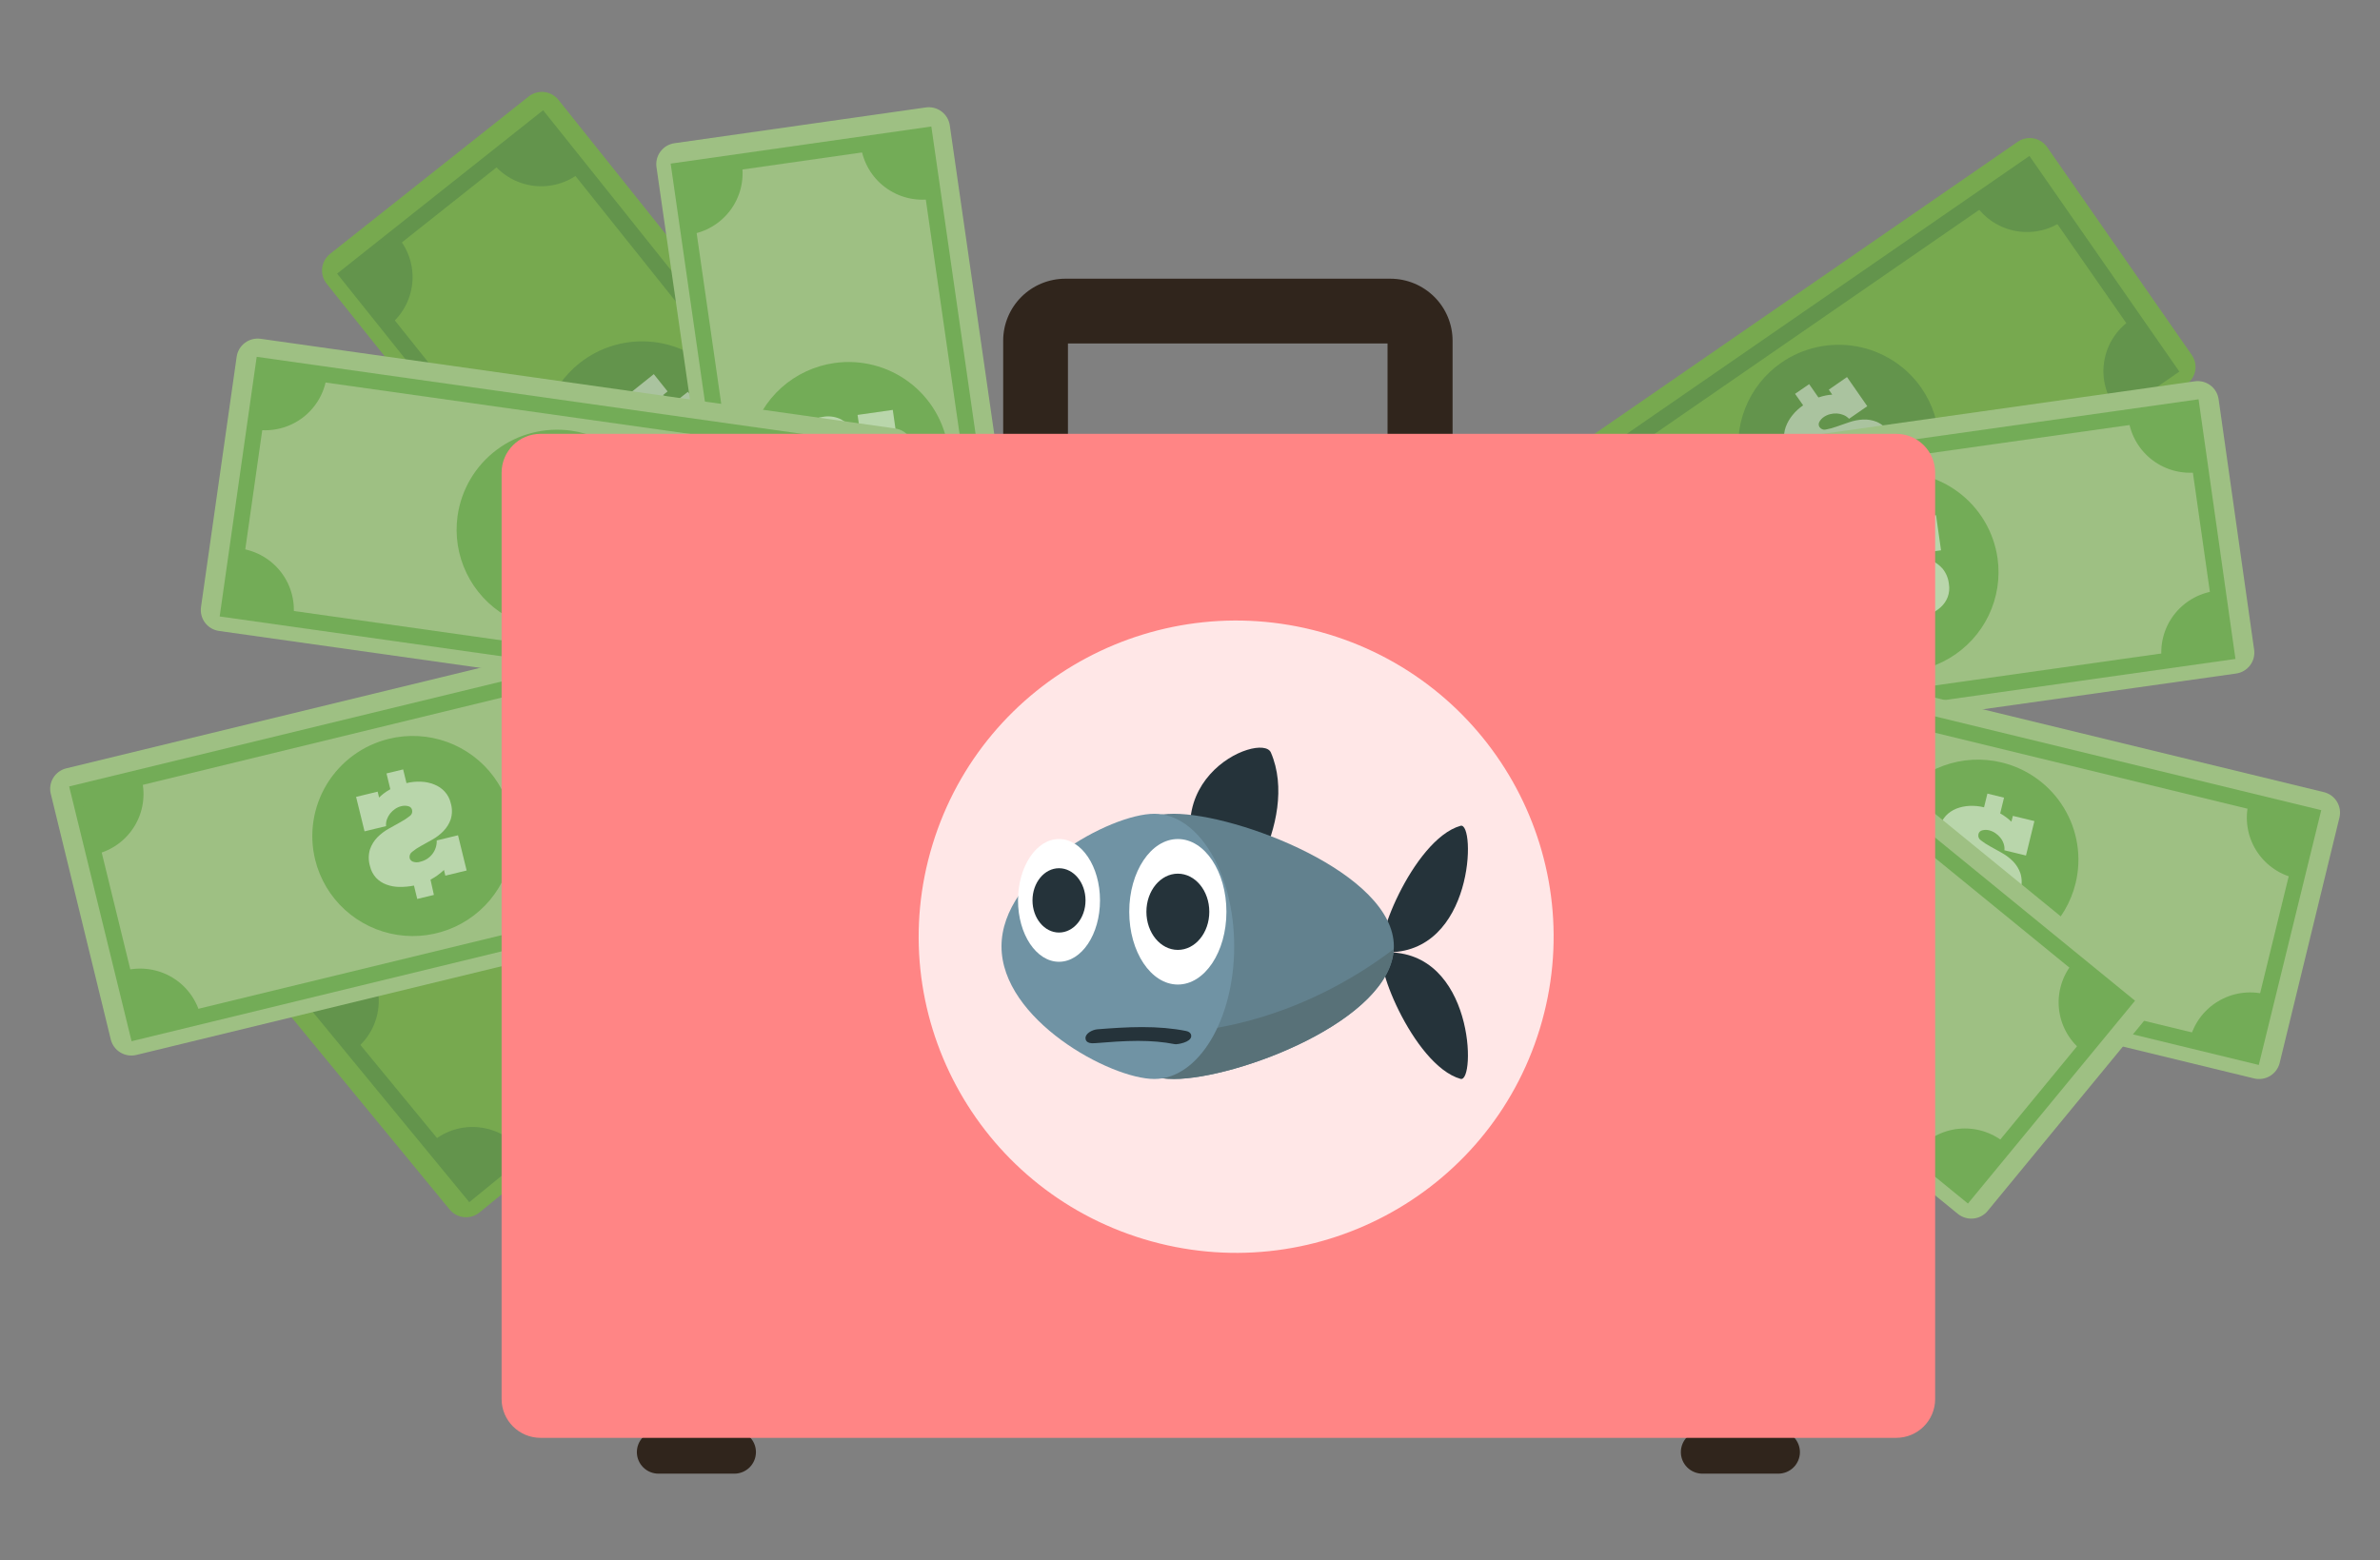 <?xml version="1.0" encoding="UTF-8"?> <svg xmlns="http://www.w3.org/2000/svg" width="183" height="120" viewBox="0 0 183 120" fill="none"><rect x="0" y="0" width="183" height="120" fill="#808080" stroke="none"/> <path d="M168.528 27.301C168.773 27.654 168.868 28.089 168.791 28.512C168.715 28.934 168.474 29.309 168.12 29.555L127.605 57.522C127.25 57.765 126.813 57.858 126.389 57.782C125.966 57.705 125.59 57.464 125.344 57.112L114.219 41.122C113.975 40.768 113.881 40.333 113.958 39.911C114.035 39.489 114.277 39.115 114.63 38.87L155.143 10.904C155.498 10.66 155.935 10.567 156.358 10.643C156.782 10.72 157.158 10.961 157.404 11.313L168.528 27.301Z" fill="#77A94F"></path> <path d="M147.725 29.82C148.597 31.07 149.077 32.55 149.104 34.071C149.131 35.593 148.705 37.089 147.879 38.369C147.053 39.65 145.865 40.657 144.464 41.265C143.063 41.872 141.513 42.053 140.009 41.782C138.505 41.512 137.116 40.804 136.016 39.748C134.916 38.691 134.156 37.333 133.831 35.846C133.506 34.359 133.631 32.809 134.191 31.393C134.75 29.976 135.718 28.757 136.973 27.889C138.656 26.726 140.734 26.276 142.751 26.638C144.767 27 146.556 28.145 147.725 29.82Z" fill="#63944C"></path> <g opacity="0.5"> <path d="M143.041 37.477C142.642 37.626 142.224 37.718 141.799 37.751L142.057 38.125L140.656 39.076L139.06 36.785L140.446 35.829C140.725 36.093 141.09 36.251 141.474 36.273C141.839 36.293 142.199 36.19 142.497 35.979C142.669 35.88 142.801 35.725 142.872 35.54C142.895 35.482 142.905 35.42 142.899 35.358C142.893 35.296 142.873 35.236 142.84 35.184C142.785 35.107 142.708 35.049 142.62 35.016C142.531 34.984 142.435 34.979 142.343 35.001C142.077 35.042 141.816 35.108 141.563 35.199C141.268 35.305 140.948 35.416 140.603 35.534C140.263 35.653 139.907 35.722 139.547 35.737C139.188 35.751 138.829 35.689 138.495 35.555C138.105 35.377 137.775 35.09 137.547 34.728C137.347 34.451 137.223 34.127 137.186 33.789C137.155 33.466 137.197 33.14 137.307 32.835C137.428 32.508 137.601 32.204 137.821 31.934C138.057 31.641 138.335 31.384 138.646 31.172L138.025 30.288L139.107 29.544L139.822 30.568C140.015 30.501 140.213 30.448 140.413 30.409C140.569 30.379 140.726 30.36 140.883 30.35L140.617 29.968L142.018 28.999L143.576 31.239L142.175 32.208C142.054 32.08 141.907 31.979 141.743 31.913C141.582 31.848 141.412 31.809 141.238 31.799C141.063 31.79 140.888 31.808 140.718 31.852C140.55 31.893 140.391 31.964 140.248 32.061C140.095 32.16 139.97 32.297 139.884 32.458C139.851 32.521 139.836 32.592 139.841 32.662C139.846 32.733 139.872 32.801 139.914 32.858C139.97 32.934 140.047 32.991 140.137 33.022C140.226 33.053 140.323 33.055 140.413 33.029C140.682 32.979 140.946 32.907 141.202 32.814L142.184 32.473C142.53 32.354 142.891 32.283 143.257 32.264C143.622 32.248 143.986 32.312 144.323 32.452C144.721 32.634 145.057 32.928 145.29 33.297C145.492 33.575 145.618 33.901 145.656 34.242C145.687 34.559 145.642 34.878 145.526 35.175C145.403 35.499 145.223 35.798 144.994 36.058C144.749 36.343 144.473 36.6 144.173 36.827L144.779 37.695L143.697 38.443L143.041 37.477Z" fill="#F2F2F2"></path> </g> <path d="M167.571 28.578L126.886 56.656L115.36 40.079L156.045 11.993L167.571 28.578ZM127.197 54.972L165.871 28.272L155.728 13.691L117.054 40.386L127.197 54.972Z" fill="#63944C"></path> <path d="M120.183 37.197L116.069 40.038L118.83 44.006C118.895 43.965 118.963 43.93 119.025 43.886C120.067 43.166 120.779 42.064 121.005 40.821C121.231 39.578 120.953 38.297 120.231 37.259C120.216 37.239 120.198 37.221 120.183 37.197Z" fill="#63944C"></path> <path d="M124.173 51.557L127.025 55.655L131.009 52.911C130.968 52.846 130.932 52.779 130.888 52.717C130.165 51.679 129.059 50.97 127.811 50.744C126.564 50.519 125.277 50.797 124.235 51.516L124.173 51.557Z" fill="#63944C"></path> <path d="M162.632 31.307L166.746 28.478L163.986 24.51C163.921 24.551 163.856 24.589 163.791 24.633C162.749 25.352 162.037 26.454 161.811 27.696C161.585 28.939 161.863 30.219 162.585 31.257L162.632 31.307Z" fill="#63944C"></path> <path d="M158.642 16.95L155.79 12.849L151.807 15.599C151.848 15.663 151.883 15.731 151.928 15.796C152.651 16.833 153.757 17.542 155.005 17.767C156.252 17.992 157.538 17.715 158.58 16.997L158.642 16.95Z" fill="#63944C"></path> <path d="M25.37 19.532C25.035 19.801 24.819 20.191 24.77 20.618C24.722 21.044 24.844 21.473 25.11 21.81L55.808 60.221C56.078 60.556 56.469 60.771 56.897 60.819C57.325 60.868 57.755 60.746 58.093 60.48L73.373 48.363C73.709 48.095 73.926 47.705 73.975 47.279C74.023 46.852 73.9 46.424 73.633 46.088L42.938 7.677C42.669 7.342 42.277 7.126 41.849 7.077C41.421 7.029 40.991 7.151 40.653 7.418L25.37 19.532Z" fill="#77A94F"></path> <path d="M44.56 27.927C43.365 28.876 42.479 30.155 42.014 31.605C41.549 33.055 41.526 34.609 41.948 36.072C42.37 37.534 43.218 38.839 44.384 39.822C45.551 40.805 46.984 41.421 48.502 41.593C50.02 41.764 51.555 41.483 52.913 40.786C54.271 40.089 55.391 39.006 56.131 37.675C56.871 36.344 57.199 34.824 57.072 33.307C56.945 31.791 56.37 30.346 55.418 29.155C54.786 28.364 54.004 27.705 53.116 27.215C52.229 26.725 51.253 26.415 50.244 26.301C49.236 26.187 48.215 26.272 47.24 26.551C46.264 26.83 45.354 27.298 44.56 27.927Z" fill="#63944C"></path> <g opacity="0.5"> <path d="M45.931 37.33L45.113 36.306L45.943 35.646C45.722 35.343 45.533 35.017 45.379 34.675C45.236 34.361 45.149 34.026 45.121 33.683C45.098 33.366 45.147 33.047 45.266 32.752C45.401 32.437 45.617 32.161 45.893 31.955C46.225 31.664 46.637 31.479 47.075 31.422C47.439 31.384 47.806 31.428 48.151 31.548C48.496 31.671 48.821 31.843 49.117 32.058L49.957 32.664C50.176 32.827 50.408 32.971 50.651 33.097C50.731 33.148 50.824 33.174 50.918 33.171C51.013 33.167 51.104 33.136 51.18 33.079C51.237 33.036 51.28 32.978 51.305 32.911C51.33 32.844 51.336 32.772 51.322 32.702C51.289 32.524 51.208 32.357 51.089 32.22C50.981 32.084 50.848 31.971 50.698 31.884C50.549 31.793 50.387 31.725 50.217 31.684C50.048 31.642 49.873 31.631 49.7 31.648C49.524 31.664 49.355 31.718 49.203 31.808L48.139 30.48L50.27 28.773L51.331 30.103L50.964 30.397C51.113 30.453 51.258 30.517 51.399 30.592C51.578 30.684 51.75 30.791 51.913 30.91L52.891 30.133L53.71 31.157L52.859 31.834C53.096 32.127 53.288 32.454 53.429 32.803C53.564 33.123 53.642 33.465 53.66 33.812C53.678 34.135 53.625 34.458 53.503 34.757C53.368 35.071 53.154 35.346 52.883 35.555C52.559 35.836 52.161 36.016 51.736 36.073C51.378 36.105 51.018 36.062 50.678 35.947C50.338 35.828 50.017 35.66 49.726 35.449C49.431 35.234 49.153 35.037 48.901 34.86C48.686 34.7 48.456 34.56 48.213 34.445C48.131 34.398 48.037 34.377 47.942 34.383C47.848 34.388 47.757 34.421 47.681 34.477C47.635 34.52 47.599 34.572 47.576 34.63C47.553 34.688 47.543 34.751 47.548 34.813C47.565 35.01 47.647 35.195 47.781 35.34C48.014 35.634 48.341 35.838 48.707 35.918C49.074 35.998 49.457 35.949 49.791 35.779L50.84 37.092L48.647 38.828L47.598 37.516L47.953 37.221C47.556 37.067 47.183 36.858 46.845 36.6L45.931 37.33Z" fill="#F2F2F2"></path> </g> <path d="M41.761 8.478L72.586 47.042L56.742 59.609L25.92 21.045L41.761 8.478ZM70.872 46.853L41.569 10.185L27.634 21.233L56.937 57.916L70.872 46.853Z" fill="#63944C"></path> <path d="M68.794 42.902L71.912 46.803L68.121 49.809C68.07 49.752 68.017 49.697 67.97 49.638C67.181 48.65 66.817 47.39 66.96 46.135C67.103 44.88 67.741 43.733 68.733 42.947L68.794 42.902Z" fill="#63944C"></path> <path d="M60.818 55.505L56.902 58.608L53.884 54.834C53.941 54.781 53.997 54.728 54.056 54.681C55.048 53.894 56.313 53.532 57.572 53.675C58.832 53.817 59.984 54.452 60.773 55.44L60.818 55.505Z" fill="#63944C"></path> <path d="M29.848 25.066L26.739 21.166L30.531 18.175C30.581 18.234 30.634 18.287 30.684 18.349C31.473 19.337 31.836 20.596 31.692 21.851C31.549 23.105 30.911 24.251 29.919 25.037C29.896 25.049 29.872 25.058 29.848 25.066Z" fill="#63944C"></path> <path d="M37.828 12.466L41.746 9.361L44.764 13.138C44.705 13.188 44.652 13.241 44.59 13.288C44.099 13.678 43.536 13.967 42.932 14.14C42.329 14.312 41.698 14.365 41.074 14.294C40.45 14.224 39.847 14.031 39.298 13.729C38.749 13.425 38.265 13.018 37.875 12.528L37.828 12.466Z" fill="#63944C"></path> <path d="M34.577 93.023C34.85 93.355 35.245 93.565 35.673 93.607C36.102 93.65 36.53 93.521 36.864 93.25L74.989 62.131C75.322 61.858 75.533 61.466 75.575 61.039C75.618 60.612 75.489 60.185 75.217 59.852L62.839 44.807C62.565 44.476 62.17 44.266 61.741 44.224C61.312 44.181 60.883 44.309 60.549 44.58L22.43 75.699C22.097 75.972 21.886 76.364 21.843 76.791C21.801 77.218 21.93 77.645 22.202 77.977L34.577 93.023Z" fill="#77A94F"></path> <path d="M42.733 73.795C43.702 74.972 44.999 75.838 46.462 76.281C47.924 76.725 49.486 76.726 50.949 76.285C52.412 75.845 53.711 74.982 54.682 73.806C55.653 72.63 56.252 71.194 56.403 69.679C56.554 68.164 56.251 66.638 55.532 65.294C54.812 63.951 53.709 62.85 52.362 62.131C51.015 61.412 49.483 61.107 47.962 61.255C46.441 61.403 44.998 61.997 43.815 62.962C42.23 64.256 41.226 66.124 41.023 68.155C40.82 70.186 41.435 72.215 42.733 73.795Z" fill="#63944C"></path> <g opacity="0.5"> <path d="M52.155 72.293L51.127 73.126L50.453 72.308C50.152 72.537 49.828 72.734 49.487 72.897C49.175 73.042 48.84 73.133 48.497 73.164C48.178 73.192 47.858 73.147 47.56 73.032C47.24 72.903 46.961 72.691 46.75 72.42C46.456 72.096 46.265 71.694 46.2 71.263C46.157 70.902 46.194 70.536 46.31 70.191C46.428 69.846 46.596 69.519 46.806 69.22L47.397 68.375C47.556 68.154 47.698 67.921 47.82 67.677C47.87 67.597 47.894 67.504 47.89 67.41C47.886 67.316 47.853 67.225 47.796 67.15C47.752 67.094 47.692 67.052 47.625 67.028C47.557 67.004 47.485 67 47.415 67.015C47.236 67.051 47.07 67.133 46.933 67.253C46.8 67.363 46.688 67.495 46.602 67.645C46.513 67.795 46.447 67.958 46.407 68.127C46.369 68.297 46.36 68.473 46.38 68.646C46.398 68.82 46.454 68.988 46.546 69.137L45.228 70.215L43.493 68.107L44.814 67.032L45.11 67.392C45.161 67.242 45.224 67.097 45.296 66.956C45.388 66.777 45.492 66.605 45.609 66.441L44.817 65.475L45.834 64.645L46.525 65.484C46.816 65.243 47.139 65.045 47.486 64.895C47.807 64.759 48.148 64.676 48.497 64.651C48.822 64.63 49.147 64.679 49.451 64.795C49.768 64.925 50.046 65.134 50.258 65.402C50.546 65.719 50.733 66.114 50.793 66.538C50.832 66.894 50.794 67.254 50.681 67.595C50.568 67.934 50.406 68.256 50.199 68.549L49.608 69.379C49.449 69.595 49.312 69.827 49.2 70.07C49.154 70.152 49.133 70.246 49.14 70.34C49.147 70.434 49.183 70.523 49.241 70.597C49.284 70.643 49.337 70.678 49.395 70.701C49.453 70.723 49.516 70.732 49.578 70.727C49.776 70.707 49.961 70.622 50.104 70.486C50.395 70.249 50.594 69.921 50.669 69.555C50.744 69.189 50.69 68.808 50.515 68.478L51.819 67.415L53.592 69.573L52.309 70.63L52.014 70.279C51.865 70.677 51.66 71.052 51.405 71.392L52.155 72.293Z" fill="#F2F2F2"></path> </g> <path d="M23.251 76.856L61.53 45.611L74.365 61.213L36.084 92.455L23.251 76.856ZM61.359 47.318L24.965 77.027L36.255 90.745L72.648 61.039L61.359 47.318Z" fill="#63944C"></path> <path d="M57.422 49.443L61.297 46.282L64.367 50.014C64.308 50.067 64.255 50.12 64.196 50.17C63.71 50.567 63.151 50.864 62.55 51.045C61.95 51.226 61.319 51.288 60.694 51.226C60.069 51.164 59.463 50.98 58.91 50.685C58.357 50.39 57.867 49.989 57.469 49.505L57.422 49.443Z" fill="#63944C"></path> <path d="M70.186 57.209L73.361 61.065L69.61 64.124C69.56 64.068 69.507 64.015 69.457 63.956C69.059 63.473 68.76 62.916 68.579 62.317C68.397 61.719 68.335 61.09 68.397 60.468C68.459 59.846 68.644 59.242 68.94 58.691C69.236 58.14 69.639 57.652 70.124 57.256L70.186 57.209Z" fill="#63944C"></path> <path d="M40.074 88.478L36.202 91.64L33.128 87.904L33.3 87.751C33.785 87.355 34.344 87.057 34.945 86.876C35.546 86.695 36.177 86.634 36.801 86.696C37.426 86.757 38.032 86.941 38.586 87.236C39.139 87.532 39.629 87.933 40.026 88.416L40.074 88.478Z" fill="#63944C"></path> <path d="M27.309 80.712L24.138 76.856L27.885 73.794C27.936 73.853 27.992 73.906 28.039 73.965C28.437 74.449 28.735 75.006 28.917 75.604C29.099 76.203 29.161 76.831 29.099 77.453C29.037 78.075 28.852 78.679 28.556 79.23C28.259 79.781 27.857 80.269 27.371 80.665C27.353 80.683 27.33 80.695 27.309 80.712Z" fill="#63944C"></path> <path d="M173.322 49.968C173.382 50.392 173.27 50.824 173.012 51.167C172.753 51.51 172.368 51.737 171.942 51.799L123.142 58.687C122.715 58.748 122.282 58.637 121.937 58.379C121.592 58.121 121.364 57.737 121.304 57.312L118.561 38.051C118.501 37.626 118.613 37.195 118.871 36.852C119.13 36.508 119.515 36.281 119.941 36.22L168.753 29.326C169.18 29.265 169.613 29.376 169.958 29.634C170.303 29.892 170.53 30.275 170.591 30.701L173.322 49.968Z" fill="#9EC083"></path> <path d="M153.592 42.926C153.806 44.432 153.567 45.969 152.905 47.34C152.243 48.712 151.188 49.857 149.872 50.631C148.557 51.405 147.041 51.774 145.515 51.689C143.99 51.605 142.523 51.072 141.302 50.158C140.081 49.244 139.159 47.99 138.653 46.554C138.147 45.118 138.08 43.564 138.46 42.09C138.841 40.617 139.651 39.288 140.79 38.273C141.928 37.258 143.343 36.602 144.855 36.388C145.86 36.245 146.883 36.302 147.866 36.553C148.849 36.805 149.772 37.247 150.583 37.854C151.395 38.461 152.078 39.222 152.594 40.092C153.11 40.962 153.449 41.925 153.592 42.926Z" fill="#73AC57"></path> <g opacity="0.5"> <path d="M145.946 47.668C145.522 47.623 145.106 47.519 144.711 47.359L144.773 47.807L143.106 48.042L142.713 45.281L144.38 45.045C144.506 45.399 144.752 45.698 145.076 45.891C145.399 46.084 145.78 46.158 146.153 46.102C146.351 46.089 146.539 46.01 146.688 45.879C146.734 45.836 146.77 45.784 146.793 45.726C146.816 45.668 146.825 45.605 146.821 45.543C146.805 45.45 146.762 45.364 146.698 45.295C146.633 45.227 146.549 45.179 146.457 45.157C146.201 45.075 145.938 45.019 145.671 44.989L144.66 44.857C144.303 44.811 143.954 44.712 143.626 44.563C143.298 44.416 143.007 44.2 142.772 43.93C142.5 43.599 142.333 43.196 142.293 42.77C142.239 42.432 142.274 42.087 142.393 41.766C142.513 41.465 142.696 41.194 142.931 40.971C143.184 40.729 143.476 40.53 143.794 40.383C144.138 40.228 144.502 40.123 144.876 40.071L144.725 38.996L146.026 38.81L146.203 40.047C146.403 40.073 146.6 40.114 146.794 40.168C146.946 40.209 147.095 40.262 147.24 40.324L147.175 39.861L148.863 39.623L149.247 42.322L147.56 42.561C147.511 42.392 147.425 42.236 147.308 42.105C147.194 41.973 147.058 41.861 146.906 41.775C146.755 41.688 146.59 41.626 146.419 41.59C146.251 41.552 146.078 41.545 145.907 41.569C145.725 41.587 145.55 41.653 145.402 41.76C145.344 41.801 145.298 41.858 145.27 41.923C145.243 41.989 145.234 42.061 145.245 42.131C145.262 42.224 145.306 42.31 145.373 42.377C145.439 42.443 145.525 42.488 145.618 42.505C145.88 42.581 146.148 42.635 146.419 42.667L147.45 42.802C147.815 42.848 148.17 42.947 148.505 43.097C148.837 43.246 149.132 43.465 149.371 43.738C149.642 44.077 149.81 44.485 149.853 44.916C149.911 45.254 149.878 45.601 149.758 45.923C149.643 46.22 149.458 46.486 149.221 46.7C148.965 46.931 148.671 47.115 148.352 47.245C148.004 47.389 147.641 47.496 147.27 47.562L147.421 48.61L146.117 48.796L145.946 47.668Z" fill="white"></path> </g> <path d="M171.886 50.677L122.885 57.604L120.042 37.633L169.049 30.709L171.886 50.677ZM123.922 56.229L170.508 49.647L168.005 32.084L121.419 38.666L123.922 56.229Z" fill="#73AC57"></path> <path d="M125.654 37.218L120.698 37.915L121.378 42.696L121.608 42.676C122.86 42.498 123.99 41.833 124.751 40.827C125.512 39.822 125.842 38.557 125.669 37.309C125.666 37.268 125.657 37.241 125.654 37.218Z" fill="#73AC57"></path> <path d="M122.755 51.831L123.458 56.768L128.264 56.091C128.264 56.014 128.264 55.938 128.243 55.861C128.064 54.611 127.394 53.482 126.381 52.724C125.367 51.965 124.093 51.639 122.837 51.816L122.755 51.831Z" fill="#73AC57"></path> <path d="M166.247 50.913L171.203 50.212L170.526 45.431L170.296 45.452C169.673 45.539 169.073 45.749 168.531 46.068C167.989 46.387 167.516 46.809 167.138 47.311C166.761 47.812 166.487 48.383 166.331 48.991C166.175 49.598 166.142 50.23 166.232 50.851C166.235 50.851 166.244 50.886 166.247 50.913Z" fill="#73AC57"></path> <path d="M169.143 36.297L168.44 31.36L163.643 32.037C163.643 32.114 163.643 32.19 163.664 32.267C163.842 33.516 164.512 34.644 165.525 35.403C166.538 36.161 167.811 36.488 169.066 36.311L169.143 36.297Z" fill="#73AC57"></path> <path d="M175.282 81.76C175.175 82.175 174.91 82.531 174.542 82.751C174.174 82.972 173.733 83.039 173.316 82.938L125.438 71.31C125.022 71.204 124.665 70.939 124.444 70.573C124.222 70.206 124.155 69.768 124.256 69.352L128.855 50.471C128.962 50.057 129.227 49.701 129.595 49.481C129.963 49.261 130.403 49.193 130.82 49.293L178.698 60.924C179.114 61.029 179.472 61.294 179.694 61.66C179.915 62.027 179.982 62.466 179.88 62.882L175.282 81.76Z" fill="#9EC083"></path> <path d="M159.591 67.939C159.229 69.418 158.435 70.756 157.309 71.785C156.183 72.814 154.776 73.487 153.266 73.72C151.756 73.953 150.211 73.734 148.826 73.092C147.441 72.45 146.278 71.413 145.484 70.112C144.69 68.812 144.302 67.306 144.367 65.785C144.433 64.265 144.95 62.798 145.852 61.57C146.755 60.342 148.003 59.408 149.438 58.886C150.874 58.365 152.432 58.279 153.917 58.64C155.907 59.123 157.623 60.375 158.687 62.119C159.752 63.863 160.077 65.956 159.591 67.939Z" fill="#73AC57"></path> <g opacity="0.5"> <path d="M150.725 69.52C150.348 69.322 150.001 69.072 149.693 68.778L149.584 69.217L147.932 68.808L148.597 66.097L150.234 66.494C150.219 66.867 150.334 67.234 150.561 67.532C150.787 67.829 151.111 68.039 151.475 68.125C151.666 68.194 151.876 68.194 152.067 68.125C152.125 68.103 152.178 68.068 152.221 68.022C152.264 67.977 152.296 67.922 152.315 67.863C152.335 67.771 152.327 67.676 152.293 67.588C152.259 67.501 152.2 67.425 152.123 67.371C151.915 67.201 151.692 67.051 151.455 66.924C151.18 66.774 150.884 66.606 150.568 66.426C150.254 66.252 149.967 66.033 149.717 65.776C149.468 65.517 149.276 65.209 149.155 64.872C149.032 64.463 149.032 64.027 149.155 63.618C149.231 63.288 149.391 62.984 149.62 62.735C149.843 62.499 150.115 62.314 150.417 62.193C150.742 62.066 151.086 61.994 151.434 61.978C151.811 61.961 152.188 61.997 152.554 62.087L152.814 61.033L154.091 61.345L153.796 62.555C153.972 62.654 154.141 62.765 154.301 62.888C154.427 62.983 154.547 63.086 154.658 63.197L154.771 62.746L156.426 63.147L155.779 65.796L154.121 65.393C154.139 65.218 154.117 65.041 154.059 64.875C154.002 64.71 153.917 64.557 153.807 64.421C153.698 64.286 153.569 64.168 153.423 64.071C153.281 63.974 153.123 63.902 152.956 63.859C152.78 63.811 152.594 63.811 152.418 63.859C152.345 63.874 152.278 63.909 152.226 63.962C152.173 64.014 152.137 64.081 152.123 64.154C152.103 64.246 152.111 64.342 152.148 64.428C152.184 64.515 152.247 64.589 152.327 64.639C152.542 64.806 152.772 64.955 153.012 65.084L153.92 65.59C154.24 65.767 154.532 65.989 154.789 66.25C155.042 66.511 155.235 66.824 155.353 67.168C155.48 67.586 155.48 68.031 155.353 68.449C155.28 68.785 155.12 69.096 154.889 69.352C154.67 69.583 154.401 69.761 154.103 69.873C153.779 69.993 153.437 70.055 153.092 70.056C152.715 70.063 152.338 70.029 151.969 69.953L151.718 70.983L150.429 70.648L150.725 69.52Z" fill="white"></path> </g> <path d="M173.68 81.902L125.604 70.224L130.4 50.63L178.482 62.308L173.68 81.902ZM127.081 69.332L172.793 80.433L177.001 63.215L131.287 52.099L127.081 69.332Z" fill="#73AC57"></path> <path d="M135.759 52.322L130.894 51.145L129.741 55.826C129.815 55.846 129.886 55.873 129.963 55.89C130.573 56.038 131.206 56.066 131.826 55.97C132.446 55.874 133.041 55.658 133.578 55.333C134.114 55.008 134.581 54.582 134.951 54.077C135.322 53.573 135.589 53.001 135.738 52.393C135.75 52.367 135.753 52.343 135.759 52.322Z" fill="#73AC57"></path> <path d="M127.625 64.819L126.443 69.661L131.151 70.806C131.172 70.733 131.198 70.659 131.216 70.586C131.515 69.359 131.314 68.064 130.656 66.985C129.997 65.906 128.936 65.131 127.705 64.831L127.625 64.819Z" fill="#73AC57"></path> <path d="M168.354 80.032L173.219 81.21L174.368 76.526L174.15 76.459C172.917 76.16 171.617 76.361 170.534 77.018C169.45 77.674 168.673 78.732 168.372 79.959C168.363 79.994 168.36 80.009 168.354 80.032Z" fill="#73AC57"></path> <path d="M176.49 67.533L177.672 62.688L172.964 61.545C172.941 61.619 172.917 61.69 172.896 61.763C172.597 62.99 172.799 64.286 173.458 65.365C174.117 66.444 175.179 67.219 176.41 67.518L176.49 67.533Z" fill="#73AC57"></path> <path d="M152.832 93.129C152.558 93.461 152.163 93.671 151.734 93.713C151.305 93.756 150.876 93.627 150.542 93.356L112.417 62.237C112.084 61.964 111.874 61.571 111.832 61.144C111.789 60.718 111.917 60.291 112.189 59.959L124.569 44.913C124.843 44.581 125.237 44.371 125.666 44.329C126.095 44.286 126.523 44.415 126.857 44.686L164.982 75.805C165.147 75.94 165.284 76.105 165.385 76.293C165.485 76.48 165.548 76.686 165.569 76.897C165.591 77.109 165.57 77.322 165.508 77.526C165.446 77.729 165.345 77.919 165.209 78.083L152.832 93.129Z" fill="#9EC083"></path> <path d="M144.678 73.901C143.709 75.078 142.412 75.942 140.95 76.385C139.489 76.828 137.928 76.829 136.465 76.388C135.003 75.947 133.705 75.084 132.735 73.909C131.764 72.733 131.166 71.297 131.015 69.782C130.864 68.268 131.168 66.743 131.887 65.4C132.606 64.058 133.709 62.957 135.056 62.239C136.403 61.521 137.934 61.216 139.454 61.364C140.975 61.512 142.417 62.106 143.599 63.071C145.184 64.365 146.187 66.232 146.39 68.263C146.592 70.294 145.976 72.322 144.678 73.901Z" fill="#73AC57"></path> <g opacity="0.5"> <path d="M135.998 71.501C135.744 71.161 135.539 70.786 135.389 70.389L135.094 70.739L133.79 69.673L135.564 67.516L136.867 68.581C136.689 68.921 136.637 69.311 136.719 69.685C136.798 70.04 136.996 70.358 137.281 70.586C137.424 70.723 137.609 70.808 137.807 70.827C137.869 70.833 137.932 70.824 137.99 70.801C138.048 70.779 138.101 70.743 138.144 70.698C138.202 70.624 138.237 70.534 138.243 70.44C138.25 70.346 138.229 70.253 138.182 70.171C138.07 69.928 137.934 69.696 137.777 69.479C137.594 69.226 137.399 68.949 137.186 68.649C136.978 68.356 136.815 68.035 136.701 67.695C136.588 67.355 136.55 66.995 136.589 66.638C136.652 66.216 136.838 65.821 137.124 65.502C137.338 65.239 137.617 65.036 137.934 64.913C138.236 64.796 138.561 64.747 138.885 64.769C139.234 64.791 139.576 64.873 139.896 65.013C140.244 65.162 140.569 65.361 140.86 65.602L141.551 64.763L142.568 65.593L141.776 66.559C141.891 66.724 141.995 66.897 142.086 67.077C142.158 67.217 142.221 67.362 142.275 67.51L142.571 67.151L143.889 68.225L142.154 70.309L140.836 69.235C140.927 69.084 140.984 68.915 141.004 68.74C141.023 68.568 141.013 68.394 140.975 68.225C140.937 68.055 140.872 67.892 140.783 67.742C140.696 67.593 140.584 67.459 140.452 67.348C140.314 67.229 140.148 67.147 139.97 67.109C139.9 67.094 139.827 67.099 139.759 67.124C139.692 67.148 139.633 67.191 139.589 67.248C139.531 67.322 139.497 67.412 139.492 67.505C139.488 67.599 139.512 67.692 139.562 67.772C139.685 68.016 139.827 68.249 139.988 68.469L140.579 69.317C140.79 69.615 140.958 69.941 141.078 70.286C141.192 70.631 141.23 70.996 141.188 71.357C141.121 71.788 140.93 72.19 140.638 72.514C140.426 72.785 140.147 72.997 139.828 73.129C139.529 73.243 139.207 73.288 138.888 73.259C138.546 73.227 138.212 73.136 137.901 72.991C137.559 72.828 137.234 72.631 136.932 72.402L136.276 73.224L135.259 72.394L135.998 71.501Z" fill="white"></path> </g> <path d="M151.316 92.561L113.049 61.316L125.882 45.714L164.163 76.962L151.316 92.561ZM114.766 61.154L151.159 90.854L162.446 77.133L126.053 47.427L114.766 61.154Z" fill="#73AC57"></path> <path d="M129.99 49.549L126.118 46.388L123.047 50.123C123.103 50.173 123.157 50.226 123.216 50.276C123.701 50.673 124.26 50.97 124.861 51.151C125.462 51.332 126.093 51.394 126.717 51.332C127.342 51.27 127.948 51.086 128.502 50.791C129.055 50.496 129.544 50.095 129.942 49.611L129.99 49.549Z" fill="#73AC57"></path> <path d="M117.225 57.327L114.054 61.186L117.801 64.245C117.852 64.186 117.908 64.133 117.958 64.074C118.761 63.097 119.142 61.843 119.016 60.587C118.891 59.33 118.27 58.175 117.29 57.374L117.225 57.327Z" fill="#73AC57"></path> <path d="M147.341 88.584L151.212 91.746L154.271 88.013C154.215 87.96 154.162 87.907 154.1 87.857C153.119 87.061 151.861 86.685 150.603 86.812C149.344 86.938 148.187 87.556 147.385 88.531L147.341 88.584Z" fill="#73AC57"></path> <path d="M160.102 80.818L163.277 76.962L159.529 73.903C159.476 73.959 159.423 74.012 159.372 74.071C158.975 74.555 158.676 75.112 158.494 75.71C158.313 76.308 158.251 76.937 158.313 77.559C158.375 78.181 158.559 78.785 158.856 79.336C159.152 79.887 159.555 80.375 160.04 80.771L160.102 80.818Z" fill="#73AC57"></path> <path d="M51.857 11.015C51.43 11.077 51.046 11.305 50.787 11.649C50.528 11.992 50.417 12.424 50.477 12.849L57.472 61.448C57.535 61.873 57.763 62.256 58.108 62.514C58.453 62.772 58.886 62.883 59.313 62.823L78.645 60.062C79.071 60 79.456 59.773 79.715 59.43C79.974 59.087 80.085 58.656 80.025 58.231L73.03 9.638C72.968 9.213 72.739 8.829 72.394 8.572C72.049 8.314 71.615 8.203 71.188 8.263L51.857 11.015Z" fill="#9EC083"></path> <path d="M64.154 27.919C62.642 28.135 61.228 28.793 60.091 29.809C58.954 30.826 58.145 32.156 57.767 33.63C57.389 35.105 57.458 36.657 57.966 38.093C58.474 39.528 59.397 40.781 60.62 41.694C61.843 42.606 63.309 43.137 64.835 43.219C66.361 43.301 67.876 42.931 69.191 42.155C70.505 41.38 71.559 40.233 72.219 38.86C72.879 37.488 73.116 35.951 72.9 34.445C72.608 32.425 71.524 30.602 69.884 29.378C68.244 28.154 66.183 27.629 64.154 27.919Z" fill="#73AC57"></path> <g opacity="0.5"> <path d="M60.567 36.721L60.377 35.422L61.43 35.272C61.391 34.9 61.391 34.524 61.43 34.151C61.469 33.808 61.57 33.475 61.725 33.167C61.863 32.881 62.066 32.631 62.316 32.434C62.594 32.231 62.92 32.102 63.262 32.061C63.692 31.981 64.137 32.027 64.542 32.193C64.873 32.344 65.168 32.565 65.405 32.841C65.639 33.121 65.833 33.433 65.978 33.768L66.398 34.716C66.505 34.966 66.631 35.207 66.776 35.437C66.819 35.522 66.886 35.591 66.97 35.636C67.053 35.681 67.149 35.699 67.243 35.687C67.314 35.679 67.38 35.65 67.436 35.605C67.491 35.561 67.533 35.501 67.556 35.434C67.618 35.263 67.633 35.078 67.6 34.898C67.575 34.729 67.519 34.565 67.435 34.416C67.352 34.261 67.246 34.121 67.119 34.001C66.995 33.878 66.849 33.778 66.69 33.706C66.53 33.632 66.356 33.594 66.179 33.594L65.94 31.91L68.647 31.525L68.889 33.206L68.425 33.273C68.526 33.395 68.619 33.523 68.703 33.656C68.809 33.828 68.903 34.007 68.984 34.192L70.222 34.012L70.408 35.311L69.332 35.467C69.386 35.839 69.386 36.216 69.332 36.588C69.284 36.932 69.178 37.266 69.019 37.574C68.869 37.862 68.659 38.114 68.401 38.313C68.127 38.517 67.804 38.646 67.465 38.687C67.043 38.767 66.607 38.721 66.212 38.555C65.885 38.404 65.594 38.186 65.36 37.913C65.127 37.64 64.936 37.335 64.793 37.006C64.642 36.671 64.497 36.361 64.382 36.076C64.279 35.829 64.151 35.593 64.001 35.372C63.954 35.291 63.885 35.224 63.8 35.182C63.716 35.14 63.622 35.123 63.528 35.134C63.465 35.145 63.405 35.17 63.354 35.208C63.303 35.246 63.261 35.295 63.232 35.352C63.147 35.531 63.124 35.733 63.167 35.926C63.219 36.296 63.397 36.636 63.673 36.89C63.948 37.143 64.303 37.294 64.678 37.315L64.917 38.979L62.154 39.37L61.914 37.71L62.364 37.645C62.099 37.311 61.882 36.943 61.719 36.55L60.567 36.721Z" fill="white"></path> </g> <path d="M71.611 9.729L78.633 58.528L58.589 61.389L51.567 12.582L71.611 9.729ZM77.253 57.498L70.577 11.11L52.947 13.627L59.624 60.021L77.253 57.498Z" fill="#73AC57"></path> <path d="M77.466 53.044L78.178 57.978L73.381 58.664C73.367 58.587 73.346 58.514 73.337 58.437C73.157 57.187 73.483 55.918 74.243 54.908C75.003 53.897 76.134 53.229 77.389 53.05C77.414 53.047 77.44 53.045 77.466 53.044Z" fill="#73AC57"></path> <path d="M64.19 59.9L59.234 60.606L58.545 55.828C58.622 55.814 58.696 55.796 58.773 55.784C59.394 55.695 60.027 55.729 60.635 55.884C61.243 56.038 61.814 56.311 62.317 56.686C62.819 57.061 63.242 57.53 63.562 58.068C63.882 58.606 64.092 59.201 64.181 59.82C64.183 59.847 64.186 59.873 64.19 59.9Z" fill="#73AC57"></path> <path d="M52.918 18.048L52.209 13.114L57.005 12.428C57.02 12.505 57.038 12.578 57.05 12.655C57.229 13.905 56.904 15.174 56.144 16.184C55.384 17.195 54.252 17.863 52.998 18.042L52.918 18.048Z" fill="#73AC57"></path> <path d="M66.2 11.192L71.156 10.485L71.844 15.263C71.768 15.263 71.694 15.296 71.617 15.307C70.995 15.398 70.361 15.365 69.752 15.211C69.143 15.057 68.57 14.784 68.067 14.409C67.564 14.034 67.14 13.564 66.819 13.026C66.499 12.487 66.288 11.891 66.2 11.271C66.198 11.245 66.198 11.218 66.2 11.192Z" fill="#73AC57"></path> <path d="M15.455 46.694C15.396 47.12 15.509 47.553 15.77 47.896C16.03 48.239 16.416 48.465 16.844 48.525L65.638 55.42C66.064 55.478 66.497 55.367 66.841 55.109C67.184 54.852 67.412 54.469 67.473 54.045L70.219 34.784C70.278 34.358 70.166 33.927 69.907 33.584C69.647 33.241 69.263 33.014 68.836 32.953L20.036 26.055C19.609 25.997 19.176 26.108 18.831 26.366C18.487 26.625 18.259 27.008 18.198 27.433L15.455 46.694Z" fill="#9EC083"></path> <path d="M35.185 39.664C34.971 41.171 35.211 42.707 35.873 44.078C36.536 45.449 37.591 46.594 38.907 47.368C40.222 48.142 41.739 48.509 43.264 48.425C44.79 48.34 46.255 47.807 47.477 46.893C48.698 45.978 49.62 44.724 50.125 43.288C50.631 41.852 50.697 40.299 50.317 38.825C49.936 37.351 49.126 36.023 47.987 35.008C46.849 33.993 45.434 33.337 43.922 33.123C41.892 32.837 39.832 33.365 38.194 34.592C36.555 35.818 35.473 37.643 35.185 39.664Z" fill="#73AC57"></path> <g opacity="0.5"> <path d="M42.669 45.552L41.365 45.369L41.516 44.321C41.145 44.252 40.783 44.144 40.434 44C40.115 43.871 39.822 43.688 39.565 43.459C39.328 43.245 39.144 42.979 39.027 42.681C38.909 42.359 38.877 42.011 38.933 41.672C38.977 41.241 39.145 40.832 39.418 40.494C39.656 40.219 39.951 39.999 40.283 39.85C40.618 39.703 40.973 39.603 41.336 39.555L42.367 39.423C42.639 39.391 42.908 39.337 43.171 39.261C43.263 39.243 43.348 39.198 43.414 39.131C43.48 39.064 43.524 38.979 43.54 38.887C43.553 38.817 43.544 38.745 43.516 38.679C43.489 38.613 43.443 38.557 43.384 38.516C43.236 38.408 43.063 38.341 42.881 38.322C42.71 38.299 42.536 38.307 42.367 38.345C42.196 38.382 42.032 38.445 41.879 38.531C41.728 38.616 41.593 38.728 41.48 38.861C41.362 38.992 41.276 39.148 41.226 39.317L39.539 39.078L39.923 36.379L41.611 36.617L41.545 37.08C41.691 37.017 41.842 36.965 41.995 36.923C42.189 36.87 42.386 36.828 42.586 36.8L42.76 35.566L44.063 35.752L43.91 36.826C44.284 36.877 44.648 36.983 44.992 37.138C45.31 37.279 45.602 37.474 45.855 37.712C46.091 37.936 46.275 38.208 46.395 38.51C46.516 38.831 46.549 39.177 46.493 39.514C46.452 39.939 46.286 40.342 46.017 40.674C45.78 40.944 45.488 41.159 45.16 41.307C44.833 41.455 44.485 41.554 44.129 41.601L43.118 41.731C42.85 41.762 42.586 41.819 42.329 41.901C42.237 41.923 42.153 41.971 42.089 42.039C42.025 42.108 41.983 42.194 41.968 42.287C41.962 42.349 41.971 42.412 41.993 42.47C42.016 42.529 42.052 42.581 42.098 42.623C42.247 42.754 42.435 42.832 42.633 42.843C42.993 42.898 43.361 42.829 43.676 42.646C44.01 42.454 44.264 42.151 44.395 41.79L46.064 42.025L45.671 44.786L44.001 44.551L44.066 44.103C43.67 44.256 43.254 44.355 42.831 44.398L42.669 45.552Z" fill="white"></path> </g> <path d="M19.737 27.442L68.738 34.366L65.904 54.333L16.891 47.41L19.737 27.442ZM67.358 35.39L20.772 28.817L18.271 46.379L64.858 52.962L67.358 35.39Z" fill="#73AC57"></path> <path d="M63.123 33.947L68.082 34.66L67.4 39.44L67.169 39.42C65.914 39.242 64.781 38.575 64.02 37.565C63.258 36.555 62.93 35.286 63.108 34.036C63.115 34.007 63.12 33.977 63.123 33.947Z" fill="#73AC57"></path> <path d="M66.022 48.563L65.313 53.5L60.516 52.823C60.516 52.746 60.516 52.67 60.537 52.593C60.625 51.974 60.835 51.379 61.154 50.841C61.473 50.302 61.896 49.832 62.397 49.456C62.899 49.081 63.47 48.807 64.078 48.652C64.686 48.496 65.318 48.461 65.94 48.549L66.022 48.563Z" fill="#73AC57"></path> <path d="M22.53 47.642L17.574 46.944L18.257 42.164L18.484 42.184C19.106 42.272 19.704 42.481 20.245 42.799C20.786 43.117 21.258 43.538 21.636 44.038C22.013 44.538 22.288 45.107 22.444 45.713C22.601 46.319 22.636 46.949 22.548 47.568L22.53 47.642Z" fill="#73AC57"></path> <path d="M19.634 33.029L20.337 28.092L25.134 28.772C25.134 28.849 25.134 28.925 25.113 29.002C24.935 30.251 24.265 31.379 23.252 32.137C22.239 32.895 20.965 33.221 19.711 33.044L19.634 33.029Z" fill="#73AC57"></path> <path d="M8.518 79.941C8.62 80.358 8.885 80.718 9.253 80.941C9.622 81.165 10.064 81.234 10.483 81.133L58.361 69.502C58.777 69.397 59.134 69.132 59.355 68.766C59.577 68.399 59.644 67.96 59.543 67.545L54.915 48.646C54.81 48.231 54.545 47.875 54.177 47.654C53.81 47.434 53.369 47.367 52.952 47.468L5.086 59.093C4.67 59.198 4.312 59.462 4.091 59.828C3.869 60.194 3.802 60.633 3.904 61.048L8.518 79.941Z" fill="#9EC083"></path> <path d="M24.233 66.117C24.595 67.596 25.389 68.934 26.514 69.963C27.64 70.992 29.046 71.666 30.556 71.899C32.066 72.132 33.611 71.913 34.997 71.271C36.382 70.629 37.545 69.593 38.339 68.292C39.133 66.992 39.522 65.487 39.457 63.966C39.392 62.446 38.875 60.978 37.973 59.75C37.071 58.522 35.823 57.588 34.388 57.066C32.953 56.544 31.395 56.458 29.91 56.818C27.919 57.301 26.203 58.553 25.138 60.297C24.074 62.041 23.748 64.134 24.233 66.117Z" fill="#73AC57"></path> <g opacity="0.5"> <path d="M33.362 68.826L32.082 69.135L31.831 68.107C31.461 68.18 31.085 68.215 30.708 68.21C30.364 68.208 30.022 68.145 29.7 68.025C29.4 67.914 29.13 67.736 28.911 67.504C28.681 67.248 28.521 66.938 28.447 66.603C28.323 66.185 28.323 65.74 28.447 65.322C28.567 64.974 28.762 64.656 29.02 64.392C29.277 64.132 29.569 63.91 29.889 63.733L30.797 63.226C31.037 63.096 31.266 62.946 31.482 62.779C31.562 62.729 31.625 62.656 31.661 62.57C31.698 62.483 31.706 62.388 31.686 62.296C31.671 62.224 31.636 62.157 31.583 62.105C31.53 62.052 31.463 62.017 31.391 62.002C31.214 61.955 31.029 61.955 30.853 62.002C30.684 62.042 30.525 62.113 30.383 62.211C30.238 62.309 30.108 62.428 29.999 62.564C29.891 62.701 29.808 62.854 29.75 63.017C29.69 63.183 29.668 63.36 29.685 63.535L28.03 63.936L27.38 61.286L29.038 60.883L29.148 61.337C29.261 61.226 29.38 61.122 29.505 61.025C29.666 60.903 29.836 60.792 30.013 60.695L29.718 59.482L30.998 59.173L31.255 60.227C31.621 60.136 31.998 60.099 32.375 60.118C32.724 60.13 33.068 60.203 33.392 60.333C33.695 60.451 33.968 60.636 34.189 60.874C34.419 61.124 34.58 61.428 34.656 61.758C34.781 62.167 34.781 62.605 34.656 63.014C34.537 63.351 34.347 63.658 34.098 63.915C33.847 64.173 33.561 64.393 33.247 64.569L32.36 65.063C32.123 65.19 31.899 65.34 31.692 65.511C31.615 65.565 31.555 65.641 31.521 65.729C31.487 65.817 31.48 65.913 31.5 66.005C31.519 66.064 31.55 66.119 31.593 66.164C31.635 66.209 31.687 66.245 31.745 66.267C31.936 66.335 32.145 66.335 32.336 66.267C32.701 66.18 33.024 65.97 33.25 65.673C33.477 65.376 33.594 65.01 33.581 64.636L35.218 64.239L35.88 66.947L34.243 67.345L34.136 66.906C33.828 67.201 33.48 67.451 33.102 67.651L33.362 68.826Z" fill="white"></path> </g> <path d="M5.318 60.483L53.403 48.808L58.196 68.401L10.117 80.076L5.318 60.483ZM52.507 50.262L6.796 61.378L11.013 78.611L56.742 67.51L52.507 50.262Z" fill="#73AC57"></path> <path d="M48.035 50.492L52.9 49.314L54.047 54.003C53.973 54.027 53.902 54.05 53.825 54.068C53.215 54.216 52.581 54.242 51.959 54.146C51.339 54.049 50.743 53.832 50.206 53.505C49.67 53.179 49.203 52.751 48.833 52.245C48.463 51.739 48.197 51.165 48.05 50.556C48.044 50.556 48.041 50.518 48.035 50.492Z" fill="#73AC57"></path> <path d="M56.172 62.994L57.354 67.839L52.646 68.981C52.622 68.908 52.599 68.837 52.581 68.76C52.432 68.153 52.405 67.523 52.501 66.905C52.597 66.287 52.815 65.694 53.141 65.16C53.467 64.626 53.895 64.161 54.401 63.792C54.908 63.423 55.482 63.156 56.092 63.008L56.172 62.994Z" fill="#73AC57"></path> <path d="M15.44 78.21L10.575 79.388L9.429 74.695C9.503 74.672 9.574 74.645 9.65 74.628C10.261 74.479 10.895 74.453 11.515 74.549C12.136 74.644 12.732 74.862 13.268 75.187C13.805 75.513 14.271 75.941 14.642 76.447C15.012 76.952 15.278 77.525 15.425 78.134C15.431 78.16 15.434 78.184 15.44 78.21Z" fill="#73AC57"></path> <path d="M7.307 65.708L6.125 60.865L10.833 59.72C10.853 59.794 10.88 59.867 10.898 59.941C11.047 60.548 11.074 61.179 10.978 61.797C10.883 62.415 10.665 63.008 10.339 63.542C10.013 64.076 9.585 64.541 9.078 64.91C8.571 65.279 7.997 65.545 7.387 65.693C7.36 65.7 7.334 65.704 7.307 65.708Z" fill="#73AC57"></path> <path d="M106.893 43.868H81.902C80.637 43.863 79.425 43.359 78.532 42.466C77.639 41.574 77.136 40.365 77.135 39.105V26.197C77.136 24.934 77.641 23.723 78.537 22.83C79.433 21.938 80.649 21.435 81.917 21.434H106.908C108.175 21.435 109.391 21.938 110.287 22.83C111.184 23.723 111.688 24.934 111.69 26.197V39.105C111.689 39.732 111.564 40.352 111.323 40.93C111.081 41.509 110.728 42.034 110.282 42.477C109.837 42.919 109.308 43.27 108.727 43.508C108.145 43.747 107.522 43.869 106.893 43.868ZM82.115 38.893H106.689V26.417H82.115V38.893Z" fill="#30251C"></path> <path d="M58.125 111.678C58.125 112.117 57.95 112.539 57.638 112.85C57.326 113.161 56.903 113.335 56.462 113.335H50.633C50.192 113.335 49.769 113.161 49.457 112.85C49.145 112.539 48.969 112.117 48.969 111.678C48.969 111.238 49.145 110.817 49.457 110.506C49.769 110.195 50.192 110.021 50.633 110.021H56.462C56.903 110.021 57.326 110.195 57.638 110.506C57.95 110.817 58.125 111.238 58.125 111.678Z" fill="#30251C"></path> <path d="M138.398 111.678C138.397 112.117 138.221 112.538 137.91 112.849C137.598 113.16 137.175 113.334 136.734 113.335H130.906C130.464 113.335 130.041 113.161 129.729 112.85C129.417 112.539 129.242 112.117 129.242 111.678C129.242 111.238 129.417 110.817 129.729 110.506C130.041 110.195 130.464 110.021 130.906 110.021H136.734C137.175 110.021 137.598 110.196 137.91 110.507C138.221 110.817 138.397 111.239 138.398 111.678Z" fill="#30251C"></path> <path d="M145.798 33.365H41.566C39.911 33.365 38.569 34.701 38.569 36.35V107.595C38.569 109.244 39.911 110.58 41.566 110.58H145.798C147.453 110.58 148.795 109.244 148.795 107.595V36.35C148.795 34.701 147.453 33.365 145.798 33.365Z" fill="#FF8585"></path> <path opacity="0.8" d="M118.398 79.114C122.321 66.269 115.047 52.689 102.152 48.781C89.256 44.874 75.622 52.119 71.699 64.964C67.776 77.808 75.05 91.389 87.945 95.296C100.841 99.204 114.475 91.959 118.398 79.114Z" fill="white"></path> <path d="M106.52 73.243C113.376 73.045 113.482 83.305 112.304 82.973C108.623 81.935 105.269 73.279 106.52 73.243ZM93.623 69.278C87.334 60.244 96.987 56.185 97.719 57.875C100.01 63.165 94.769 70.925 93.623 69.278Z" fill="#25333A"></path> <path d="M106.52 73.236C113.376 73.436 113.482 63.178 112.304 63.509C108.623 64.545 105.269 73.202 106.52 73.236Z" fill="#25333A"></path> <path d="M90.266 82.981C85.381 82.981 81.428 78.419 81.428 72.783C81.428 67.147 85.382 62.585 90.266 62.585C95.141 62.585 107.175 67.148 107.175 72.783C107.175 78.419 95.139 82.981 90.266 82.981Z" fill="#62818E"></path> <path d="M83.249 78.971C84.864 81.405 87.4 82.979 90.264 82.979C95.078 82.979 106.864 78.53 107.161 72.992C100.312 78.189 91.71 80.646 83.25 78.971" fill="#587178"></path> <path d="M88.758 82.981C92.15 82.981 94.898 78.419 94.898 72.783C94.898 67.147 92.151 62.585 88.758 62.585C85.366 62.585 77.006 67.148 77.006 72.783C77.006 78.419 85.368 82.981 88.758 82.981Z" fill="#7093A4"></path> <path d="M94.301 70.121C94.301 73.215 92.63 75.718 90.566 75.718C88.502 75.718 86.828 73.214 86.828 70.121C86.828 67.029 88.502 64.527 90.566 64.527C92.63 64.527 94.301 67.029 94.301 70.121Z" fill="white"></path> <path d="M92.984 70.121C92.984 71.742 91.901 73.054 90.566 73.054C89.231 73.054 88.148 71.742 88.148 70.121C88.148 68.504 89.231 67.191 90.566 67.191C91.901 67.191 92.984 68.504 92.984 70.121Z" fill="#25333A"></path> <path d="M84.58 69.246C84.58 71.855 83.169 73.967 81.427 73.967C79.686 73.967 78.276 71.856 78.276 69.246C78.276 66.639 79.686 64.527 81.427 64.527C83.169 64.527 84.58 66.639 84.58 69.246Z" fill="white"></path> <path d="M83.467 69.246C83.467 70.611 82.554 71.719 81.428 71.719C80.303 71.719 79.389 70.611 79.389 69.246C79.389 67.879 80.302 66.773 81.428 66.773C82.553 66.773 83.467 67.879 83.467 69.246ZM91.186 79.287C90.164 79.085 89.063 78.99 87.821 78.99C86.642 78.99 85.473 79.074 84.378 79.16C83.997 79.192 83.452 79.472 83.465 79.844C83.47 79.943 83.492 80.287 84.179 80.228C85.273 80.142 86.402 80.051 87.505 80.051C88.545 80.051 89.46 80.133 90.305 80.298L90.428 80.309C90.542 80.309 91.545 80.178 91.593 79.706C91.6 79.626 91.593 79.366 91.186 79.287Z" fill="#25333A"></path> </svg> 